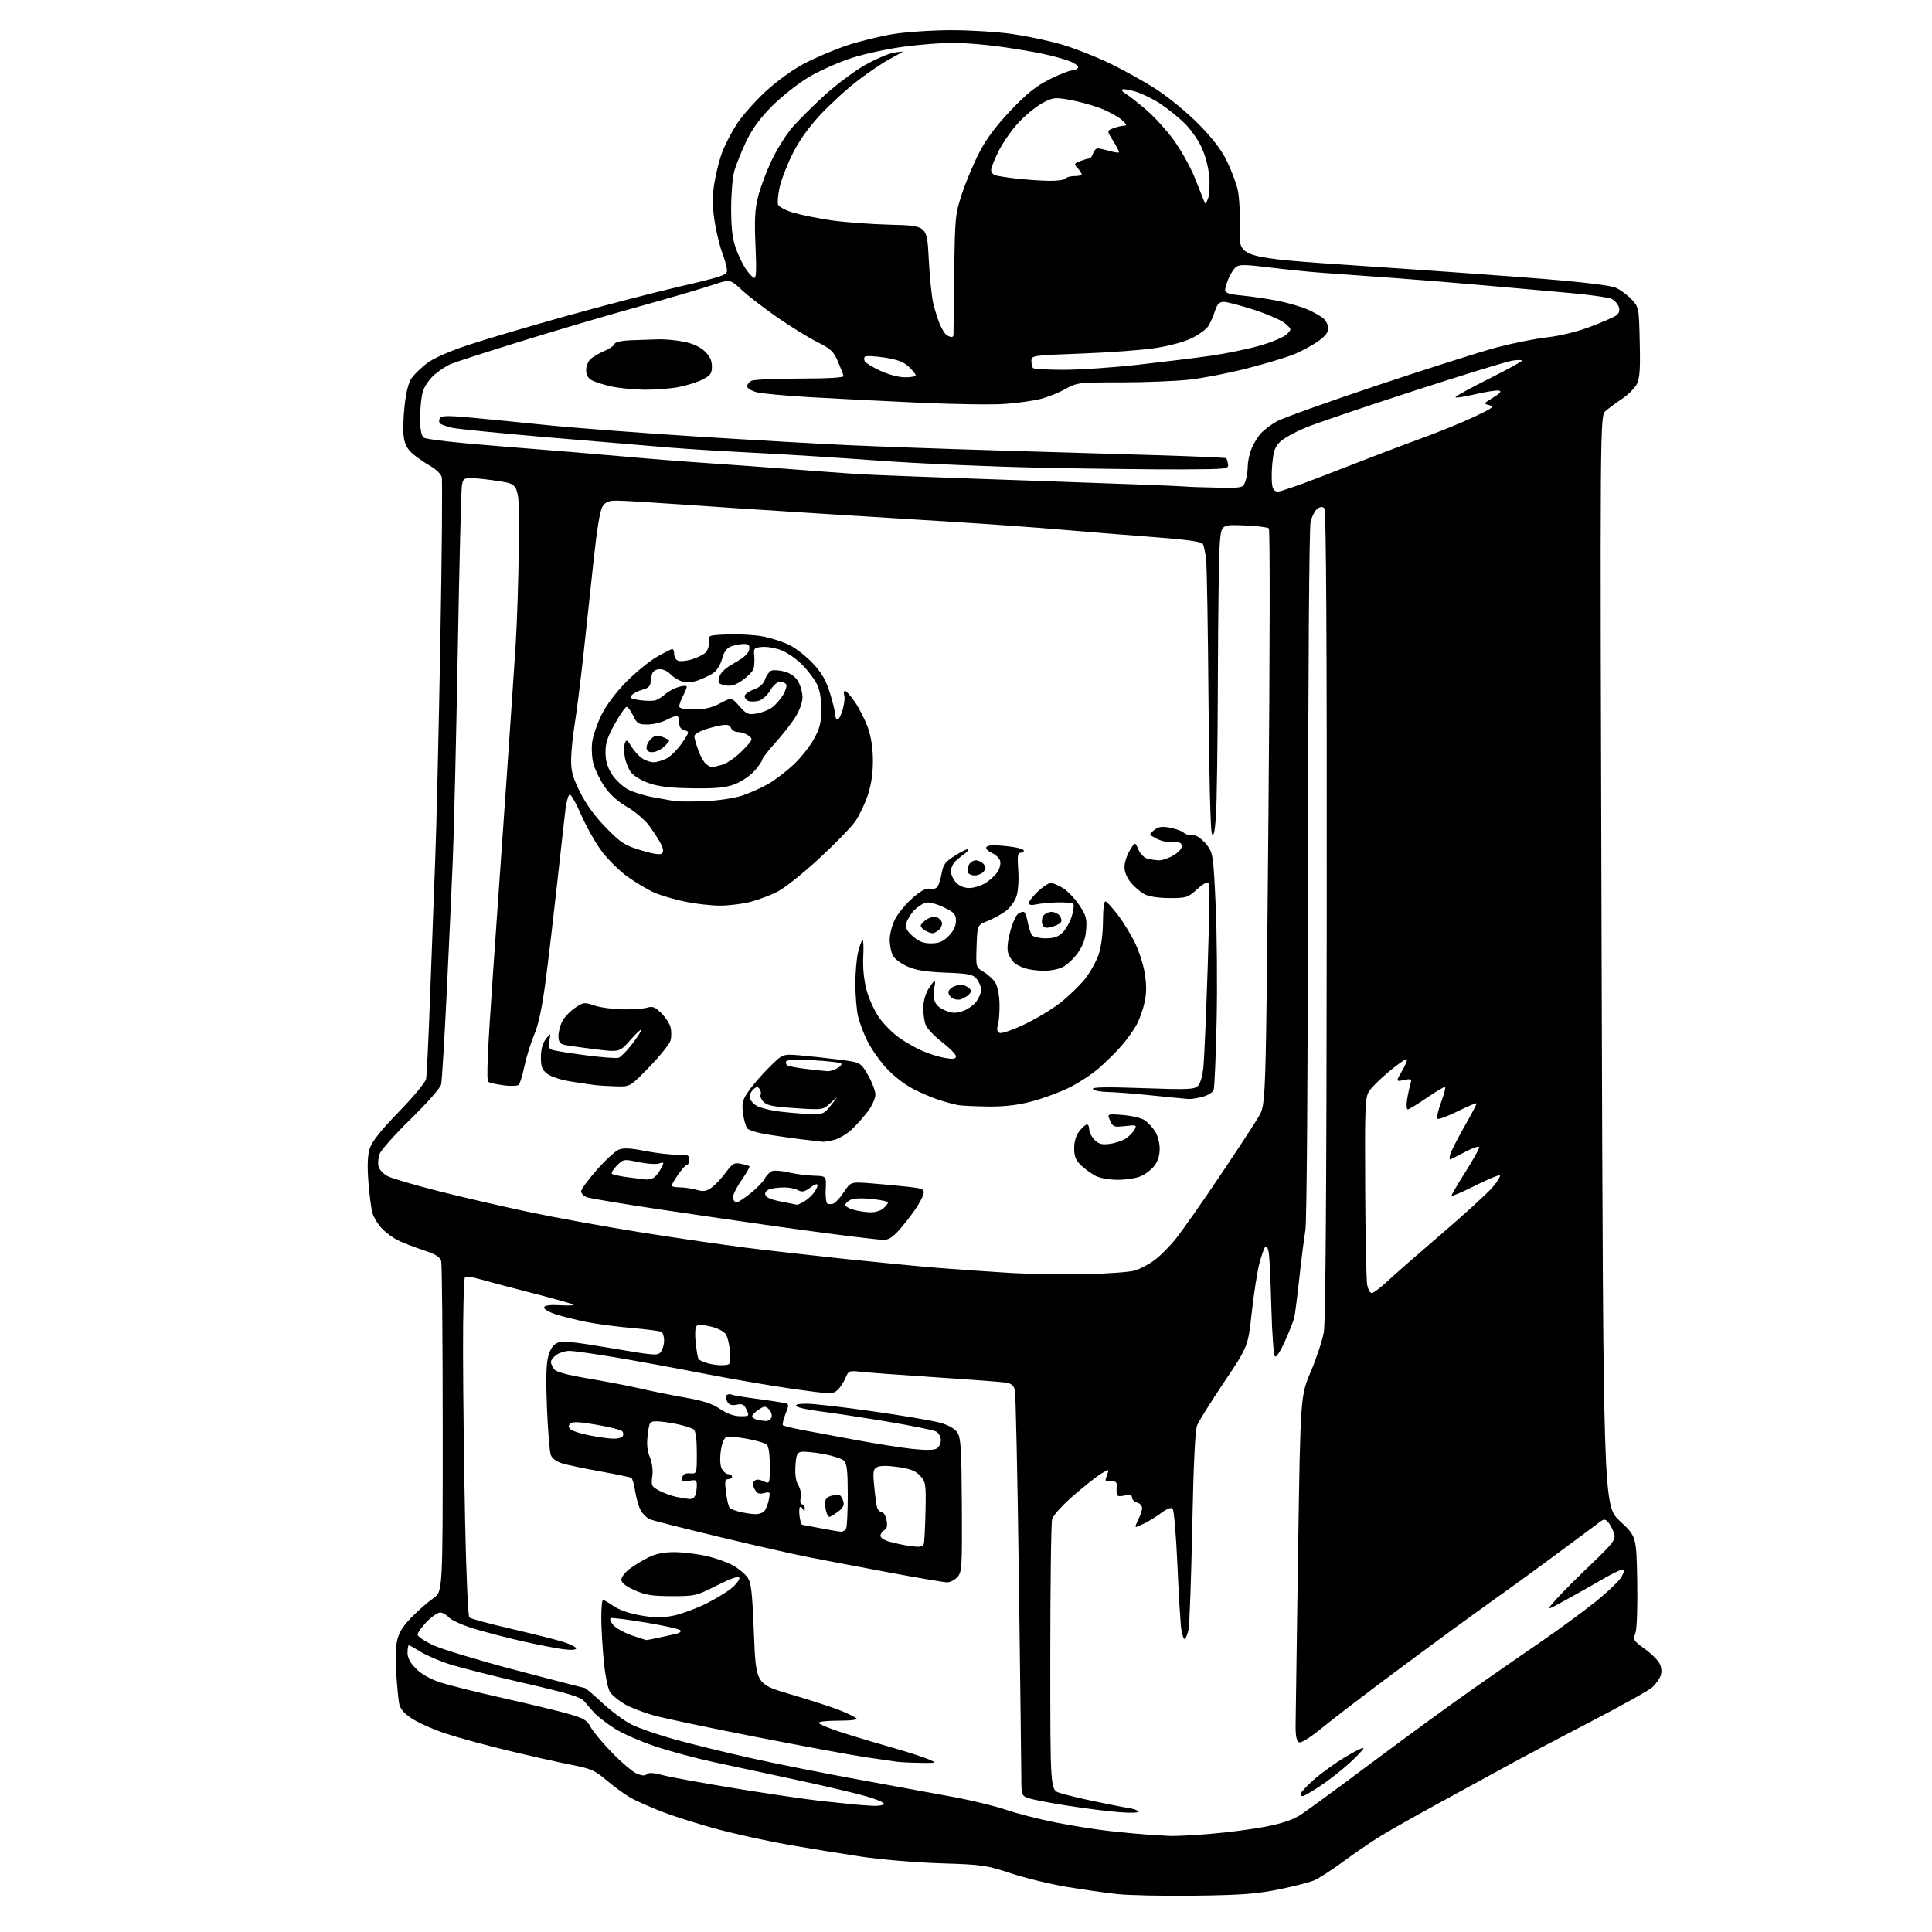 <?xml version="1.0" encoding="UTF-8" standalone="no"?>
<svg 
  version="1.1" 
  xmlns="http://www.w3.org/2000/svg" 
  xmlns:xlink="http://www.w3.org/1999/xlink" 
  xmlns:svg="http://www.w3.org/2000/svg"
  xmlns:rdf="http://www.w3.org/1999/02/22-rdf-syntax-ns#"
  xmlns:cc="http://creativecommons.org/ns#"
  xmlns:dc="http://purl.org/dc/elements/1.1/"
  viewBox="0 0 768 768"
  width="768"
  height="768"
>
<style>svg {background-color: white; }</style>"
<path stroke="none" fill="black" fill-rule="evenodd" d="M475.00,753.56C462.62,753.72 448.68,753.43 444.00,752.92C439.32,752.41 430.22,751.11 423.77,750.02C417.32,748.94 407.42,746.52 401.77,744.65C392.10,741.44 390.48,741.21 374.00,740.70C364.38,740.40 350.20,739.22 342.50,738.06C334.80,736.91 321.98,734.83 314.00,733.44C306.02,732.05 293.54,729.34 286.26,727.42C278.97,725.51 268.85,722.35 263.76,720.41C258.67,718.47 252.63,715.79 250.35,714.46C248.07,713.13 243.89,710.06 241.06,707.65C236.52,703.77 234.90,703.06 227.21,701.56C222.42,700.63 211.15,698.10 202.18,695.94C193.20,693.79 181.80,690.66 176.84,689.00C171.89,687.34 165.87,684.63 163.46,682.97C160.19,680.73 158.96,679.14 158.58,676.73C158.30,674.95 157.81,669.67 157.47,665.00C157.14,660.33 157.32,654.52 157.86,652.11C158.57,648.97 160.22,646.33 163.67,642.83C166.32,640.13 170.18,636.76 172.25,635.33C176.00,632.73 176.00,632.73 175.99,568.11C175.98,532.58 175.71,502.51 175.38,501.30C174.94,499.64 173.15,498.55 168.15,496.91C164.49,495.71 159.93,493.93 158.00,492.95C156.07,491.98 153.25,489.87 151.73,488.27C150.21,486.66 148.55,483.90 148.04,482.13C147.53,480.36 146.81,474.72 146.43,469.60C145.95,463.08 146.13,459.13 147.03,456.40C147.89,453.75 151.59,449.12 158.59,441.92C164.25,436.11 169.10,430.26 169.37,428.92C169.65,427.59 170.37,412.55 170.99,395.50C171.61,378.45 172.52,354.15 173.01,341.50C173.51,328.85 174.42,290.00 175.04,255.16C175.66,220.32 175.92,190.84 175.61,189.66C175.30,188.47 173.30,186.51 171.16,185.30C169.01,184.08 165.88,181.93 164.19,180.50C161.98,178.64 160.94,176.73 160.50,173.71C160.16,171.39 160.32,165.73 160.85,161.12C161.48,155.59 162.47,151.84 163.75,150.12C164.81,148.68 167.53,146.08 169.79,144.35C172.33,142.40 178.58,139.65 186.20,137.13C192.96,134.89 210.43,129.72 225.00,125.65C239.57,121.57 259.94,116.28 270.25,113.89C286.96,110.01 289.00,109.32 289.00,107.52C289.00,106.41 288.15,103.25 287.10,100.50C286.06,97.75 284.68,92.00 284.03,87.72C283.16,81.99 283.14,78.11 283.93,72.99C284.53,69.17 285.92,63.61 287.04,60.63C288.15,57.65 290.77,52.57 292.86,49.35C294.94,46.13 300.04,40.35 304.18,36.50C308.60,32.39 314.97,27.77 319.60,25.31C323.95,23.01 331.56,19.77 336.53,18.10C341.49,16.44 349.82,14.39 355.03,13.54C360.27,12.69 370.69,12.01 378.37,12.00C386.00,12.00 396.94,12.70 402.68,13.55C408.42,14.40 417.03,16.23 421.81,17.61C426.59,18.98 435.12,22.31 440.76,25.00C446.40,27.69 454.95,32.44 459.76,35.56C464.57,38.69 472.11,44.90 476.51,49.37C481.94,54.88 485.55,59.60 487.70,64.00C489.45,67.58 491.39,72.75 492.02,75.50C492.65,78.25 493.01,85.43 492.83,91.46C492.50,102.42 492.50,102.42 540.93,105.67C567.57,107.45 600.50,109.81 614.10,110.91C628.90,112.11 640.18,113.48 642.17,114.33C644.00,115.11 646.85,117.19 648.50,118.94C651.49,122.12 651.50,122.15 651.82,135.97C652.08,146.82 651.82,150.44 650.64,152.72C649.82,154.32 647.20,156.93 644.82,158.52C642.44,160.10 639.49,162.29 638.26,163.37C636.01,165.33 636.01,165.33 636.67,381.92C637.33,598.50 637.33,598.50 643.91,604.62C650.50,610.75 650.50,610.75 650.82,628.47C651.00,638.86 650.71,647.40 650.11,649.12C649.13,651.91 649.33,652.24 653.87,655.50C656.50,657.39 659.17,660.07 659.80,661.46C660.53,663.06 660.63,664.83 660.08,666.25C659.60,667.49 658.14,669.49 656.84,670.71C655.53,671.92 644.57,678.04 632.48,684.31C620.39,690.58 606.00,698.17 600.50,701.19C595.00,704.20 582.40,711.08 572.50,716.48C562.60,721.87 551.58,728.12 548.00,730.36C544.42,732.61 537.94,737.06 533.59,740.27C529.24,743.48 524.15,746.75 522.28,747.53C520.40,748.31 514.06,749.92 508.18,751.11C499.52,752.86 493.24,753.32 475.00,753.56zM465.10,729.82C467.09,729.92 474.29,729.55 481.10,728.99C487.92,728.44 497.80,727.15 503.06,726.14C509.65,724.86 513.99,723.39 517.06,721.39C519.50,719.80 532.33,710.40 545.57,700.50C558.81,690.60 576.36,677.79 584.57,672.04C592.78,666.29 605.35,657.57 612.50,652.66C619.65,647.76 629.48,640.54 634.35,636.62C639.22,632.71 643.85,628.27 644.63,626.75C645.76,624.57 645.78,624.00 644.76,624.00C644.05,624.00 640.51,625.73 636.90,627.84C633.28,629.95 626.76,633.64 622.41,636.03C614.50,640.37 614.50,640.37 618.43,635.94C620.58,633.50 626.85,627.21 632.34,621.97C641.00,613.70 642.24,612.11 641.71,609.97C641.37,608.61 640.42,606.60 639.60,605.50C638.51,604.03 637.73,603.77 636.67,604.50C635.88,605.05 628.77,610.32 620.87,616.21C612.96,622.11 600.65,631.07 593.50,636.14C586.35,641.21 569.92,653.22 557.00,662.83C544.08,672.44 529.98,683.20 525.69,686.73C521.09,690.52 517.28,692.94 516.44,692.61C515.40,692.21 515.01,690.33 515.02,685.78C515.04,682.33 515.48,651.46 516.00,617.18C516.95,554.87 516.95,554.87 521.06,545.24C523.32,539.94 525.65,532.89 526.24,529.56C526.95,525.47 527.33,471.41 527.40,363.30C527.47,252.26 527.18,202.78 526.45,202.05C525.71,201.31 524.87,201.37 523.64,202.27C522.68,202.98 521.48,205.34 520.97,207.53C520.43,209.83 520.01,268.52 519.95,347.50C519.89,427.14 519.47,485.78 518.92,489.00C518.40,492.02 517.32,500.57 516.51,508.00C515.70,515.42 514.79,522.55 514.48,523.83C514.17,525.11 512.52,529.29 510.81,533.12C508.95,537.27 507.33,539.73 506.79,539.19C506.29,538.69 505.66,530.01 505.39,519.89C505.12,509.78 504.66,499.98 504.38,498.12C504.08,496.15 503.49,495.11 502.97,495.63C502.48,496.12 501.40,499.21 500.56,502.51C499.73,505.80 498.38,514.52 497.57,521.87C496.11,535.25 496.11,535.25 486.61,549.41C481.38,557.21 476.57,564.91 475.90,566.54C475.08,568.54 474.45,581.63 473.93,607.00C473.52,627.62 472.85,645.97 472.46,647.77C472.06,649.57 471.40,651.25 470.98,651.51C470.57,651.77 469.94,650.07 469.60,647.74C469.25,645.41 468.55,633.87 468.04,622.11C467.53,610.34 466.68,600.28 466.14,599.74C465.51,599.11 463.99,599.65 461.83,601.27C460.00,602.64 457.06,604.49 455.30,605.38C453.54,606.27 451.84,607.00 451.52,607.00C451.21,607.00 451.64,605.67 452.47,604.05C453.31,602.43 454.00,600.36 454.00,599.46C454.00,598.55 453.10,597.58 452.00,597.29C450.90,597.00 450.00,596.11 450.00,595.30C450.00,594.20 449.27,594.00 447.00,594.50C444.54,595.04 443.98,594.83 443.88,593.33C443.82,592.32 443.84,590.94 443.93,590.25C444.01,589.56 443.51,588.95 442.79,588.88C442.08,588.82 440.94,588.84 440.26,588.92C439.33,589.04 439.27,588.43 440.00,586.49C440.99,583.89 440.99,583.89 437.90,585.70C436.19,586.69 431.24,590.59 426.89,594.36C422.40,598.25 418.66,602.35 418.24,603.86C417.83,605.31 417.50,630.12 417.50,658.99C417.50,711.49 417.50,711.49 421.25,712.72C423.31,713.39 429.61,714.92 435.25,716.10C440.89,717.29 446.97,718.48 448.76,718.74C450.55,719.00 452.26,719.62 452.56,720.10C452.87,720.60 449.71,720.73 445.30,720.40C441.01,720.09 431.88,718.95 425.00,717.89C418.12,716.83 411.04,715.48 409.25,714.90C406.00,713.84 406.00,713.84 405.98,705.67C405.96,701.18 405.52,665.45 405.00,626.27C404.48,587.10 403.77,553.92 403.42,552.55C402.96,550.70 401.97,549.93 399.65,549.58C397.92,549.32 385.48,548.38 372.00,547.50C358.52,546.62 345.21,545.64 342.42,545.33C337.49,544.78 337.30,544.86 336.08,547.81C335.38,549.48 333.95,551.64 332.90,552.59C331.07,554.24 330.21,554.22 315.40,552.14C306.84,550.94 290.75,548.18 279.66,546.01C268.57,543.84 252.69,540.93 244.36,539.53C236.04,538.14 227.93,537.00 226.34,537.00C224.75,537.00 222.44,537.70 221.22,538.56C220.00,539.41 219.00,540.68 219.00,541.37C219.00,542.05 219.56,543.36 220.25,544.26C221.11,545.39 225.44,546.57 234.00,548.01C240.88,549.16 250.10,550.94 254.50,551.96C258.90,552.99 266.90,554.60 272.28,555.54C279.49,556.80 283.18,558.00 286.28,560.11C289.03,561.97 291.80,562.97 294.23,562.98C297.88,563.00 297.93,562.94 296.78,560.41C295.81,558.28 295.11,557.93 292.82,558.39C290.74,558.80 289.78,558.46 289.02,557.03C288.34,555.76 288.33,554.91 289.00,554.50C289.55,554.16 290.35,554.10 290.78,554.36C291.21,554.63 295.37,555.34 300.03,555.95C304.69,556.56 309.69,557.30 311.15,557.59C313.79,558.11 313.79,558.11 312.24,562.07C311.39,564.24 310.93,566.26 311.22,566.55C311.51,566.84 315.06,567.71 319.12,568.48C323.18,569.25 332.80,571.04 340.50,572.47C348.20,573.89 358.09,575.45 362.47,575.94C367.41,576.49 371.13,576.47 372.22,575.88C373.20,575.36 374.00,573.84 374.00,572.50C374.00,571.13 373.16,569.62 372.08,569.04C371.03,568.48 362.14,566.68 352.33,565.05C342.52,563.42 330.70,561.62 326.05,561.04C321.41,560.47 317.16,559.56 316.60,559.00C315.93,558.33 317.28,558.00 320.67,558.00C323.45,558.00 335.36,559.37 347.12,561.05C358.88,562.72 370.86,564.76 373.74,565.57C377.14,566.53 379.55,567.92 380.59,569.50C381.95,571.58 382.22,575.98 382.35,598.36C382.49,623.04 382.38,624.91 380.60,626.89C379.55,628.05 377.72,629.00 376.53,629.00C375.34,629.00 364.72,627.19 352.93,624.99C341.14,622.78 326.77,620.05 321.00,618.91C315.23,617.78 299.36,614.17 285.75,610.90C272.13,607.63 259.89,604.53 258.54,604.02C257.20,603.50 255.44,601.82 254.64,600.28C253.85,598.74 252.87,595.34 252.48,592.72C252.09,590.11 251.40,587.75 250.95,587.47C250.50,587.19 245.03,586.05 238.81,584.93C232.59,583.82 225.77,582.39 223.65,581.77C221.23,581.05 219.49,579.79 218.95,578.38C218.48,577.14 217.80,568.79 217.43,559.81C216.96,548.48 217.11,542.19 217.93,539.21C218.72,536.29 219.89,534.55 221.55,533.80C223.48,532.92 227.88,533.35 242.73,535.88C260.36,538.89 261.55,538.97 262.74,537.35C263.43,536.40 264.00,534.38 264.00,532.87C264.00,531.36 263.52,529.82 262.94,529.46C262.36,529.11 257.07,528.40 251.19,527.90C245.31,527.41 237.12,526.32 233.00,525.48C228.88,524.65 223.34,523.26 220.70,522.39C218.00,521.50 216.07,520.30 216.30,519.65C216.56,518.90 218.76,518.62 222.60,518.85C225.84,519.04 228.25,518.95 227.95,518.64C227.65,518.33 220.23,516.23 211.45,513.98C202.68,511.73 193.31,509.24 190.63,508.46C187.95,507.68 185.36,507.28 184.88,507.58C184.39,507.87 184.03,521.48 184.07,537.81C184.10,554.14 184.47,584.27 184.89,604.77C185.30,625.28 186.06,642.45 186.57,642.95C187.08,643.44 194.47,645.46 203.00,647.43C211.53,649.40 220.86,651.74 223.75,652.64C226.64,653.54 229.00,654.72 229.00,655.27C229.00,655.88 227.01,656.00 223.75,655.57C220.86,655.20 213.55,653.76 207.50,652.39C201.45,651.01 192.85,648.77 188.39,647.42C183.93,646.07 179.47,644.07 178.48,642.98C177.50,641.89 175.91,641.00 174.96,641.00C174.01,641.00 171.60,642.67 169.61,644.72C167.63,646.77 166.00,649.04 166.00,649.77C166.00,650.51 168.81,652.41 172.25,654.01C175.69,655.61 190.52,660.08 205.20,663.96C219.89,667.83 232.16,671.00 232.48,671.00C232.79,671.00 235.92,673.67 239.43,676.93C242.94,680.20 248.13,684.05 250.96,685.48C253.80,686.92 261.60,689.62 268.31,691.48C275.01,693.34 288.60,696.67 298.50,698.88C308.40,701.10 327.75,704.95 341.50,707.44C355.25,709.94 372.35,713.08 379.50,714.42C386.65,715.76 395.88,718.03 400.00,719.45C404.12,720.88 412.90,723.13 419.50,724.44C426.10,725.75 436.00,727.32 441.50,727.92C447.00,728.52 453.75,729.15 456.50,729.33C459.25,729.50 463.12,729.72 465.10,729.82zM347.19,717.84C349.22,717.93 351.12,717.61 351.41,717.14C351.71,716.66 348.70,715.32 344.72,714.16C340.75,712.99 328.05,710.00 316.50,707.51C304.95,705.03 290.10,701.83 283.50,700.42C276.90,699.01 266.63,696.25 260.68,694.28C254.73,692.32 247.31,689.05 244.18,687.03C241.06,685.00 237.50,682.25 236.28,680.92C235.06,679.59 233.26,677.52 232.28,676.32C230.85,674.57 226.07,673.13 208.00,668.98C195.62,666.14 182.23,662.73 178.23,661.41C174.23,660.08 169.18,657.88 167.00,656.50C164.82,655.13 162.81,654.00 162.52,654.00C162.23,654.00 162.00,655.34 162.00,656.97C162.00,659.01 163.06,661.00 165.43,663.36C167.62,665.56 171.13,667.53 175.18,668.84C178.65,669.96 189.82,672.75 200.00,675.02C210.18,677.30 221.79,680.10 225.81,681.24C231.99,683.01 233.36,683.80 234.71,686.41C235.58,688.11 239.42,692.72 243.23,696.66C247.05,700.60 251.51,704.38 253.14,705.06C255.18,705.90 256.43,705.97 257.14,705.26C257.85,704.55 259.79,704.67 263.34,705.63C266.18,706.40 279.30,708.79 292.50,710.95C305.70,713.10 321.00,715.34 326.50,715.93C332.00,716.51 338.07,717.15 340.00,717.34C341.93,717.53 345.16,717.75 347.19,717.84zM517.84,714.00C517.38,714.00 517.00,713.59 517.00,713.09C517.00,712.59 519.28,710.13 522.08,707.62C524.87,705.11 530.49,701.03 534.58,698.55C538.66,696.07 542.00,694.45 542.00,694.94C542.00,695.44 539.41,698.18 536.25,701.04C533.09,703.90 527.84,707.99 524.59,710.12C521.35,712.26 518.31,714.00 517.84,714.00zM366.00,700.77C362.43,700.73 358.15,700.53 356.50,700.32C354.85,700.11 349.00,699.26 343.50,698.43C338.00,697.59 318.64,694.01 300.48,690.46C282.32,686.91 264.10,683.07 259.98,681.94C255.87,680.80 250.58,678.76 248.24,677.39C245.90,676.02 243.31,673.87 242.48,672.61C241.64,671.32 240.56,665.98 240.02,660.41C239.49,654.96 239.04,647.24 239.03,643.25C239.01,639.26 239.31,636.00 239.70,636.00C240.08,636.00 241.99,637.11 243.95,638.46C246.13,639.97 250.31,641.40 254.76,642.17C260.43,643.14 263.27,643.15 267.76,642.22C270.92,641.56 276.65,639.47 280.50,637.57C284.35,635.66 289.03,632.82 290.90,631.25C292.77,629.68 294.11,627.84 293.89,627.18C293.62,626.36 290.70,627.37 285.02,630.23C276.81,634.37 276.25,634.50 267.02,634.49C259.18,634.48 256.57,634.06 252.25,632.12C248.70,630.52 247.00,629.16 247.00,627.93C247.00,626.92 248.46,625.01 250.25,623.67C252.04,622.32 255.39,620.28 257.71,619.11C260.62,617.65 263.80,617.00 268.01,617.00C271.36,617.00 277.12,617.69 280.80,618.53C284.49,619.37 289.26,621.06 291.41,622.28C293.55,623.50 296.12,625.62 297.11,627.00C298.62,629.10 299.03,632.70 299.70,649.50C300.50,669.50 300.50,669.50 314.50,673.59C322.20,675.85 330.98,678.69 334.00,679.92C337.02,681.14 339.93,682.56 340.45,683.07C341.04,683.64 338.24,684.00 333.14,684.00C328.36,684.00 325.12,684.39 325.45,684.92C325.76,685.43 329.50,686.99 333.76,688.39C338.02,689.80 346.90,692.48 353.50,694.35C360.10,696.23 367.07,698.45 369.00,699.30C372.50,700.84 372.50,700.84 366.00,700.77zM257.00,651.94C257.27,651.95 259.52,651.51 262.00,650.97C264.48,650.43 267.58,649.74 268.89,649.44C270.29,649.12 270.92,648.52 270.39,648.00C269.90,647.52 263.74,646.16 256.71,644.99C249.67,643.82 243.44,643.02 242.87,643.21C242.26,643.41 242.61,644.53 243.68,645.86C244.70,647.12 248.01,649.00 251.02,650.04C254.03,651.08 256.73,651.94 257.00,651.94zM364.64,614.86C365.82,614.94 366.98,614.44 367.22,613.75C367.45,613.06 367.76,607.28 367.90,600.89C368.14,589.97 368.01,589.13 365.83,586.70C364.04,584.71 362.00,583.90 357.00,583.17C352.87,582.57 349.84,582.57 348.68,583.19C347.09,584.03 346.94,584.99 347.51,590.82C347.87,594.50 348.38,598.29 348.65,599.25C348.92,600.21 349.72,601.00 350.44,601.00C351.16,601.00 352.04,602.44 352.39,604.20C352.85,606.52 352.61,607.64 351.52,608.25C350.68,608.72 350.00,609.73 350.00,610.51C350.00,611.30 351.65,612.35 353.75,612.89C355.81,613.43 358.62,614.06 360.00,614.30C361.38,614.53 363.46,614.79 364.64,614.86zM334.14,608.86C335.05,608.94 336.06,608.29 336.39,607.42C336.73,606.55 337.00,600.51 337.00,593.99C337.00,584.88 336.66,581.80 335.52,580.67C334.71,579.85 330.99,578.64 327.26,577.98C323.52,577.31 319.57,576.93 318.48,577.14C316.85,577.45 316.45,578.46 316.19,582.85C316.00,586.29 316.40,588.97 317.34,590.40C318.16,591.65 318.57,593.80 318.28,595.31C317.97,596.93 318.21,598.00 318.88,598.00C319.50,598.00 319.96,598.79 319.92,599.75C319.87,600.80 319.64,601.00 319.34,600.25C319.06,599.56 318.51,599.00 318.12,599.00C317.72,599.00 317.59,600.58 317.81,602.50C318.03,604.42 318.51,606.05 318.86,606.11C319.21,606.17 322.43,606.78 326.00,607.46C329.57,608.15 333.24,608.78 334.14,608.86zM329.70,603.00C329.43,603.00 328.94,602.29 328.61,601.42C328.27,600.55 328.00,598.80 328.00,597.53C328.00,595.89 328.74,595.03 330.55,594.58C331.95,594.23 333.47,594.17 333.93,594.45C334.38,594.74 335.00,595.88 335.29,596.98C335.66,598.41 334.99,599.58 333.00,601.00C331.46,602.10 329.97,603.00 329.70,603.00zM300.13,601.90C301.57,601.95 303.26,601.39 303.87,600.65C304.49,599.91 305.28,597.87 305.63,596.10C306.24,593.06 306.14,592.93 303.72,593.53C301.73,594.03 300.91,593.69 299.99,591.98C299.16,590.43 299.13,589.47 299.88,588.72C300.63,587.97 301.68,587.99 303.47,588.81C306.00,589.96 306.00,589.96 306.00,582.60C306.00,577.87 305.55,574.87 304.73,574.19C304.03,573.61 300.48,572.59 296.84,571.92C293.21,571.25 289.55,570.96 288.72,571.28C287.80,571.63 286.94,573.81 286.52,576.84C286.10,579.92 286.26,582.62 286.95,583.91C287.57,585.06 288.73,586.00 289.54,586.00C290.34,586.00 291.00,586.45 291.00,587.00C291.00,587.55 290.31,588.00 289.47,588.00C288.20,588.00 288.05,588.91 288.59,593.25C288.95,596.14 289.60,598.89 290.03,599.36C290.46,599.83 292.32,600.57 294.16,601.00C296.00,601.44 298.68,601.84 300.13,601.90zM274.14,595.89C275.05,595.95 276.06,595.29 276.39,594.42C276.73,593.55 277.00,591.76 277.00,590.44C277.00,588.30 276.68,588.11 273.90,588.67C271.23,589.20 270.85,589.03 271.19,587.40C271.47,586.03 272.34,585.55 274.29,585.69C277.00,585.88 277.00,585.88 277.00,577.56C277.00,572.11 276.57,568.90 275.75,568.24C275.06,567.69 272.12,566.73 269.20,566.12C266.29,565.50 262.61,565.00 261.02,565.00C258.30,565.00 258.11,565.28 257.48,570.31C257.01,574.07 257.26,576.68 258.32,579.23C259.25,581.45 259.62,584.38 259.30,586.83C258.79,590.57 258.98,590.94 262.13,592.59C263.98,593.56 267.07,594.68 269.00,595.06C270.93,595.45 273.24,595.82 274.14,595.89zM243.69,571.90C245.45,571.96 247.18,571.51 247.55,570.91C247.92,570.31 247.80,569.40 247.28,568.88C246.76,568.36 242.17,567.23 237.08,566.35C230.28,565.19 227.53,565.07 226.71,565.89C225.90,566.70 225.91,567.31 226.76,568.16C227.40,568.80 230.76,569.89 234.21,570.57C237.67,571.25 241.94,571.85 243.69,571.90zM304.28,564.88C305.26,564.95 306.34,564.29 306.67,563.42C307.00,562.55 306.56,561.14 305.70,560.27C304.26,558.83 303.89,558.84 301.56,560.37C300.15,561.29 299.00,562.45 299.00,562.95C299.00,563.45 299.79,564.06 300.75,564.31C301.71,564.56 303.30,564.82 304.28,564.88zM287.50,542.68C290.45,542.50 290.50,542.42 290.19,537.50C290.01,534.75 289.27,531.57 288.54,530.44C287.74,529.21 285.27,527.94 282.36,527.28C278.72,526.44 277.32,526.46 276.72,527.33C276.29,527.97 276.22,530.98 276.57,534.00C276.92,537.02 277.40,539.83 277.65,540.23C277.90,540.64 279.54,541.40 281.30,541.92C283.06,542.44 285.85,542.78 287.50,542.68zM545.30,514.00C545.96,514.00 548.75,511.90 551.50,509.33C554.25,506.76 563.94,498.28 573.04,490.48C582.14,482.68 591.28,474.33 593.34,471.92C595.40,469.50 596.66,467.39 596.13,467.21C595.61,467.04 591.09,468.95 586.09,471.46C581.09,473.97 577.00,475.70 577.00,475.31C577.00,474.91 579.48,470.69 582.50,465.91C585.52,461.14 588.00,456.73 588.00,456.10C588.00,455.46 585.72,456.17 582.75,457.73C579.86,459.25 577.12,460.66 576.65,460.86C576.17,461.07 576.10,460.17 576.48,458.87C576.87,457.57 579.39,452.62 582.09,447.87C584.79,443.13 587.00,438.97 587.00,438.63C587.00,438.29 583.64,439.68 579.54,441.71C575.43,443.74 571.76,445.10 571.39,444.72C571.01,444.34 571.65,441.46 572.81,438.31C573.97,435.16 574.71,432.38 574.46,432.13C574.21,431.88 570.96,433.77 567.24,436.34C563.52,438.90 560.08,441.00 559.61,441.00C559.13,441.00 559.00,439.31 559.32,437.25C559.63,435.19 560.22,432.42 560.61,431.09C561.28,428.82 561.13,428.72 558.07,429.34C554.82,429.99 554.82,429.99 557.45,425.49C558.90,423.02 559.64,421.00 559.09,421.00C558.55,421.00 555.38,423.27 552.05,426.04C548.72,428.81 545.21,432.28 544.25,433.76C542.66,436.20 542.52,439.65 542.68,471.91C542.77,491.43 543.13,508.88 543.47,510.70C543.81,512.51 544.63,514.00 545.30,514.00zM431.50,506.49C440.30,506.30 449.13,505.66 451.11,505.06C453.10,504.47 456.58,502.64 458.84,501.00C461.10,499.36 465.02,495.43 467.53,492.26C470.05,489.09 477.87,477.95 484.89,467.50C491.92,457.05 498.92,446.36 500.43,443.75C503.19,438.99 503.19,438.99 504.22,324.92C504.81,259.59 504.88,210.50 504.38,210.03C503.89,209.57 499.45,209.04 494.50,208.85C485.50,208.50 485.50,208.50 484.88,216.00C484.54,220.12 484.20,244.43 484.12,270.00C484.05,295.57 483.70,320.26 483.34,324.85C482.87,330.88 482.43,332.73 481.74,331.50C481.19,330.52 480.63,308.21 480.40,278.65C480.19,250.52 479.76,225.25 479.46,222.49C479.16,219.74 478.56,216.90 478.12,216.19C477.57,215.30 471.41,214.46 458.16,213.46C447.62,212.67 431.24,211.35 421.75,210.53C412.26,209.71 393.48,208.35 380.00,207.52C366.52,206.68 341.10,205.10 323.50,204.00C305.90,202.90 282.05,201.33 270.50,200.51C258.95,199.69 247.60,199.01 245.27,199.01C241.95,199.00 240.72,199.50 239.52,201.33C238.53,202.84 237.29,210.28 235.99,222.58C234.88,232.98 233.04,250.05 231.90,260.50C230.75,270.95 229.19,283.32 228.43,288.00C227.66,292.68 227.03,299.03 227.02,302.12C227.00,306.60 227.74,309.20 230.65,315.02C233.02,319.76 236.62,324.68 240.92,329.06C246.83,335.08 248.34,336.05 254.85,338.02C259.75,339.51 262.49,339.91 263.16,339.24C263.84,338.56 263.68,337.29 262.67,335.36C261.85,333.79 259.81,330.62 258.13,328.32C256.46,326.02 252.49,322.63 249.30,320.78C245.50,318.57 242.38,315.76 240.26,312.61C238.48,309.97 236.52,305.95 235.91,303.67C235.30,301.39 235.07,297.49 235.40,295.01C235.73,292.53 237.39,287.67 239.08,284.22C240.98,280.35 244.75,275.31 248.92,271.08C252.64,267.31 258.12,262.82 261.09,261.12C264.07,259.41 266.84,258.01 267.25,258.01C267.66,258.00 268.00,258.91 268.00,260.03C268.00,261.15 268.71,262.33 269.58,262.67C270.44,263.00 272.90,262.75 275.03,262.11C277.16,261.47 279.63,260.23 280.51,259.35C281.39,258.47 281.97,256.57 281.80,255.12C281.50,252.51 281.52,252.50 289.50,252.19C293.90,252.01 300.19,252.39 303.47,253.03C306.75,253.67 311.48,255.22 313.99,256.49C316.49,257.76 320.63,261.04 323.19,263.77C326.67,267.49 328.37,270.45 329.92,275.48C331.06,279.18 332.00,283.06 332.00,284.11C332.00,285.15 332.43,286.00 332.96,286.00C333.49,286.00 334.42,284.15 335.03,281.90C335.64,279.64 335.90,277.18 335.61,276.43C335.32,275.68 335.41,274.87 335.79,274.63C336.18,274.39 337.97,276.34 339.78,278.96C341.58,281.57 343.94,286.24 345.03,289.33C346.32,293.02 347.00,297.55 347.00,302.51C347.00,307.50 346.30,312.15 344.93,316.20C343.80,319.57 341.58,324.20 340.01,326.48C338.44,328.76 331.97,335.42 325.63,341.27C319.30,347.12 311.84,353.06 309.07,354.46C306.30,355.87 301.46,357.69 298.31,358.51C295.16,359.33 289.73,360.00 286.25,360.00C282.77,360.00 276.55,359.30 272.44,358.45C268.32,357.61 262.86,356.01 260.29,354.91C257.73,353.81 252.89,350.96 249.54,348.56C246.18,346.17 241.43,341.46 238.97,338.08C236.51,334.71 232.93,328.31 231.00,323.86C229.07,319.42 227.05,315.81 226.50,315.85C225.95,315.89 225.18,318.53 224.79,321.71C224.40,324.90 222.92,338.07 221.50,351.00C220.08,363.93 218.01,381.45 216.89,389.94C215.50,400.55 214.08,407.25 212.34,411.38C210.95,414.67 209.21,420.28 208.47,423.83C207.72,427.38 206.71,430.69 206.20,431.20C205.70,431.70 203.03,431.81 200.27,431.44C197.51,431.08 194.75,430.46 194.13,430.08C193.30,429.57 193.81,417.76 196.04,385.94C197.72,362.05 200.20,326.52 201.55,307.00C202.90,287.48 204.46,264.52 205.00,256.00C205.55,247.47 206.11,229.72 206.25,216.54C206.50,192.58 206.50,192.58 199.00,191.37C194.88,190.70 189.83,190.12 187.80,190.08C184.36,190.01 184.05,190.24 183.59,193.25C183.32,195.04 182.59,224.40 181.98,258.50C181.37,292.60 180.47,330.18 179.99,342.00C179.50,353.82 178.38,378.12 177.51,396.00C176.63,413.88 175.67,429.62 175.38,431.00C175.07,432.45 170.03,438.21 163.43,444.66C157.15,450.80 151.54,457.08 150.95,458.62C150.37,460.16 150.15,462.44 150.46,463.69C150.77,464.94 152.41,466.68 154.09,467.55C155.78,468.42 164.88,471.09 174.33,473.49C183.77,475.89 200.05,479.65 210.50,481.85C220.95,484.06 240.97,487.69 255.00,489.92C269.02,492.14 287.70,494.87 296.50,495.97C305.30,497.08 323.07,499.09 336.00,500.46C348.93,501.82 365.57,503.42 373.00,504.02C380.43,504.61 393.02,505.49 401.00,505.97C408.98,506.45 422.70,506.68 431.50,506.49zM351.13,492.87C349.69,492.80 343.55,492.13 337.50,491.38C331.45,490.63 318.40,488.88 308.50,487.49C298.60,486.10 278.14,483.12 263.03,480.87C247.92,478.62 234.53,476.39 233.28,475.92C232.03,475.44 231.00,474.39 231.00,473.59C231.00,472.79 233.78,468.98 237.18,465.12C240.57,461.25 244.51,457.62 245.93,457.03C247.84,456.24 250.55,456.37 256.50,457.54C260.90,458.40 266.64,459.06 269.25,459.00C273.41,458.91 274.00,459.16 274.00,460.95C274.00,462.08 273.61,463.00 273.14,463.00C272.66,463.00 271.09,464.71 269.64,466.80C268.19,468.90 267.00,470.92 267.00,471.30C267.00,471.69 268.47,472.00 270.26,472.00C272.05,472.00 275.03,472.44 276.89,472.97C279.65,473.76 280.76,473.59 282.89,472.07C284.32,471.04 286.85,468.36 288.50,466.11C291.16,462.48 291.84,462.08 294.50,462.62C296.15,462.96 297.69,463.41 297.92,463.62C298.15,463.83 296.63,466.47 294.55,469.49C292.40,472.61 291.03,475.62 291.36,476.49C291.68,477.32 292.33,478.00 292.80,478.00C293.28,478.00 295.70,476.42 298.17,474.50C300.64,472.57 303.26,469.88 303.99,468.51C304.72,467.15 306.10,465.79 307.04,465.49C307.99,465.19 310.96,465.45 313.63,466.08C316.31,466.71 320.75,467.29 323.50,467.36C328.50,467.50 328.50,467.50 328.23,472.68C328.08,475.52 328.37,478.11 328.89,478.43C329.40,478.75 330.50,478.75 331.33,478.43C332.16,478.11 334.04,476.03 335.51,473.80C338.19,469.76 338.19,469.76 346.34,470.40C350.83,470.75 357.43,471.37 361.00,471.77C366.70,472.41 367.46,472.74 367.16,474.45C366.97,475.52 365.42,478.43 363.72,480.91C362.01,483.39 359.07,487.13 357.19,489.21C354.75,491.91 353.01,492.96 351.13,492.87zM345.92,481.91C347.82,481.96 350.16,481.26 351.17,480.35C352.18,479.43 353.00,478.37 353.00,477.98C353.00,477.59 350.07,476.98 346.49,476.61C342.48,476.20 339.21,476.35 337.99,477.01C336.89,477.59 336.00,478.49 336.00,479.01C336.00,479.52 337.46,480.37 339.25,480.88C341.04,481.40 344.04,481.86 345.92,481.91zM316.82,478.89C316.99,478.95 318.10,478.48 319.27,477.85C320.45,477.22 322.21,475.76 323.18,474.60C324.14,473.45 324.95,471.92 324.97,471.22C324.99,470.39 324.00,470.68 322.12,472.07C319.80,473.79 318.84,473.99 317.19,473.10C316.06,472.49 313.64,472.01 311.82,472.01C309.99,472.02 307.47,472.30 306.20,472.64C304.79,473.02 304.02,473.88 304.21,474.88C304.43,475.99 306.39,476.86 310.51,477.64C313.81,478.27 316.64,478.83 316.82,478.89zM256.67,468.87C257.31,468.94 258.56,468.72 259.46,468.38C260.35,468.04 261.76,466.42 262.61,464.79C264.11,461.89 264.09,461.84 261.94,462.52C260.73,462.90 257.06,462.65 253.79,461.96C247.95,460.72 247.81,460.74 245.23,463.32C243.79,464.76 242.90,466.24 243.26,466.60C243.63,466.96 246.53,467.59 249.71,468.00C252.90,468.40 256.03,468.80 256.67,468.87zM444.28,468.99C441.01,468.99 437.20,468.31 435.50,467.43C433.85,466.57 431.26,464.69 429.75,463.25C427.61,461.21 427.00,459.70 427.00,456.45C427.00,453.74 427.73,451.35 429.07,449.63C430.21,448.19 431.56,447.00 432.07,447.00C432.58,447.00 433.00,447.90 433.00,449.00C433.00,450.10 433.95,451.95 435.12,453.12C436.79,454.79 438.04,455.12 441.15,454.71C443.31,454.42 446.17,453.46 447.50,452.59C448.84,451.72 450.40,450.12 450.98,449.05C451.96,447.21 451.75,447.12 447.26,447.63C442.82,448.13 442.42,447.99 441.28,445.45C440.06,442.73 440.06,442.73 446.44,443.24C449.94,443.52 453.82,444.46 455.05,445.32C456.28,446.18 458.12,448.15 459.14,449.69C460.18,451.27 460.99,454.30 460.99,456.62C461.00,459.33 460.26,461.67 458.83,463.49C457.64,465.00 455.18,466.86 453.36,467.62C451.55,468.38 447.46,469.00 444.28,468.99zM327.01,453.87C326.18,453.80 322.35,453.36 318.50,452.89C314.65,452.41 308.49,451.53 304.81,450.93C301.12,450.33 297.64,449.27 297.06,448.57C296.48,447.87 295.72,445.21 295.37,442.65C294.82,438.69 295.11,437.43 297.36,434.03C298.81,431.84 302.49,427.55 305.54,424.50C311.09,418.95 311.09,418.95 317.79,419.50C321.48,419.81 328.47,420.56 333.32,421.18C342.14,422.31 342.14,422.31 345.06,427.40C346.67,430.21 347.99,433.67 347.99,435.10C348.00,436.53 346.71,439.45 345.12,441.60C343.54,443.74 340.70,446.97 338.81,448.77C336.92,450.56 333.83,452.48 331.94,453.02C330.06,453.56 327.84,453.94 327.01,453.87zM322.50,442.87C327.16,442.99 327.70,442.74 330.41,439.25C333.33,435.50 333.33,435.50 330.24,438.36C327.15,441.23 327.15,441.23 316.14,440.51C307.34,439.93 304.79,439.42 303.46,437.96C302.55,436.95 302.04,435.74 302.34,435.27C302.63,434.79 302.48,433.78 302.01,433.02C301.30,431.87 300.88,431.85 299.58,432.94C298.71,433.66 298.00,435.04 298.00,436.01C298.00,436.98 299.13,438.51 300.51,439.41C301.89,440.32 306.27,441.43 310.26,441.90C314.24,442.36 319.75,442.80 322.50,442.87zM392.59,439.86C387.59,439.79 382.38,439.54 381.00,439.31C379.62,439.08 376.25,438.19 373.50,437.32C370.75,436.46 365.87,434.38 362.67,432.69C359.34,430.95 354.78,427.33 352.06,424.28C349.43,421.33 346.11,416.53 344.68,413.60C343.24,410.67 341.62,406.30 341.06,403.89C340.50,401.47 340.04,395.76 340.02,391.19C340.01,386.62 340.51,380.88 341.12,378.43C341.74,375.97 342.53,373.79 342.87,373.58C343.22,373.36 343.35,376.39 343.16,380.31C342.94,384.87 343.43,389.67 344.51,393.68C345.44,397.12 347.69,402.02 349.50,404.57C351.31,407.12 354.87,410.68 357.40,412.48C359.94,414.29 364.20,416.70 366.86,417.84C369.53,418.99 373.57,420.23 375.85,420.59C379.03,421.10 380.00,420.93 380.00,419.88C379.99,419.12 377.50,416.58 374.46,414.23C371.42,411.88 368.50,408.82 367.97,407.42C367.44,406.02 367.00,402.99 367.00,400.68C367.01,398.28 367.85,395.12 368.99,393.25C370.08,391.46 371.21,390.00 371.50,390.00C371.80,390.00 371.76,391.12 371.41,392.50C371.07,393.88 371.07,396.15 371.43,397.57C371.85,399.26 373.28,400.64 375.62,401.62C378.44,402.79 379.87,402.87 382.57,401.98C384.44,401.36 386.88,399.70 387.98,398.29C389.09,396.88 390.00,394.72 390.00,393.48C390.00,392.24 389.21,390.28 388.25,389.14C386.73,387.33 385.12,387.00 375.90,386.64C368.14,386.34 364.08,385.69 360.74,384.21C358.23,383.10 355.61,381.14 354.92,379.85C354.23,378.56 353.67,375.71 353.67,373.50C353.68,371.30 354.64,367.64 355.80,365.37C356.96,363.10 360.06,359.36 362.68,357.05C366.12,354.02 368.09,352.98 369.76,353.29C371.22,353.57 372.38,353.14 372.90,352.12C373.36,351.23 374.04,348.80 374.42,346.72C374.98,343.62 375.94,342.42 379.78,340.03C382.35,338.43 384.66,337.33 384.92,337.58C385.17,337.84 384.42,338.72 383.24,339.55C382.06,340.37 380.40,341.74 379.55,342.59C378.70,343.45 378.00,345.15 378.00,346.38C378.00,347.61 378.92,349.61 380.04,350.81C381.32,352.19 383.27,353.00 385.29,353.00C387.06,352.99 389.94,352.12 391.70,351.04C393.45,349.97 395.63,347.97 396.53,346.60C397.43,345.22 397.89,343.24 397.56,342.20C397.23,341.16 395.85,339.79 394.48,339.17C393.12,338.55 392.00,337.58 392.00,337.02C392.00,336.46 393.29,336.00 394.86,336.00C396.43,336.00 399.81,336.29 402.36,336.64C404.91,336.99 407.00,337.66 407.00,338.14C407.00,338.61 406.39,339.00 405.63,339.00C404.56,339.00 404.37,340.49 404.76,345.86C405.05,349.88 404.75,354.22 404.05,356.34C403.39,358.34 401.45,360.99 399.72,362.23C398.00,363.48 394.77,365.23 392.54,366.13C388.50,367.75 388.50,367.75 388.21,376.14C387.93,384.53 387.93,384.53 390.99,386.33C392.67,387.33 394.74,389.21 395.60,390.51C396.48,391.85 397.22,395.39 397.31,398.69C397.41,401.88 397.14,405.75 396.72,407.27C396.16,409.30 396.34,410.19 397.41,410.60C398.21,410.91 402.61,409.39 407.18,407.23C411.76,405.06 418.20,401.18 421.50,398.60C424.80,396.02 429.18,391.79 431.24,389.20C433.30,386.62 435.75,382.25 436.69,379.50C437.74,376.44 438.42,371.31 438.45,366.25C438.48,361.22 438.89,358.13 439.50,358.33C440.05,358.50 442.20,360.87 444.28,363.58C446.36,366.28 449.40,371.20 451.04,374.50C452.69,377.81 454.50,383.39 455.06,386.92C455.78,391.35 455.77,394.83 455.05,398.20C454.48,400.87 453.12,404.81 452.03,406.94C450.94,409.07 448.23,412.93 446.00,415.50C443.77,418.08 439.59,422.23 436.72,424.71C433.85,427.20 428.35,430.75 424.50,432.60C420.65,434.45 413.94,436.88 409.59,437.98C404.17,439.36 398.81,439.96 392.59,439.86zM472.50,436.87C471.40,436.81 464.88,436.17 458.00,435.46C451.12,434.75 443.16,434.13 440.31,434.08C437.45,434.04 434.82,433.51 434.45,432.92C433.97,432.14 439.60,432.04 454.18,432.55C472.30,433.19 474.77,433.09 476.21,431.64C477.20,430.66 478.07,427.55 478.41,423.76C478.73,420.32 479.47,402.78 480.07,384.78C480.67,366.78 480.86,351.58 480.49,350.99C480.09,350.33 478.32,351.29 475.91,353.46C472.21,356.81 471.61,357.00 464.95,357.00C460.72,357.00 456.77,356.41 455.07,355.54C453.51,354.73 451.06,352.67 449.62,350.96C447.99,349.03 447.00,346.64 447.00,344.67C447.01,342.93 447.95,339.95 449.11,338.05C451.21,334.60 451.21,334.60 452.50,337.66C453.23,339.39 454.80,340.98 456.14,341.34C457.44,341.69 459.57,341.98 460.88,341.99C462.19,341.99 464.80,341.05 466.68,339.89C468.75,338.61 469.98,337.13 469.79,336.14C469.56,334.95 468.61,334.59 466.31,334.82C464.58,334.99 461.68,334.37 459.88,333.44C456.60,331.74 456.60,331.74 458.76,330.00C460.43,328.64 461.81,328.42 464.94,328.99C467.15,329.39 469.60,330.25 470.38,330.90C471.15,331.54 472.17,331.97 472.64,331.84C473.12,331.71 474.43,331.92 475.57,332.31C476.71,332.70 478.69,334.45 479.98,336.19C482.17,339.15 482.38,340.69 483.25,359.93C483.76,371.24 483.93,392.01 483.62,406.08C483.32,420.15 482.78,432.40 482.43,433.31C482.09,434.22 480.16,435.42 478.15,435.97C476.14,436.53 473.60,436.94 472.50,436.87zM245.00,431.85C241.97,431.77 238.15,431.53 236.50,431.33C234.85,431.12 230.47,430.48 226.78,429.89C222.98,429.29 218.95,427.96 217.53,426.84C215.46,425.22 215.00,424.00 215.02,420.18C215.04,417.06 215.70,414.66 217.01,413.00C218.98,410.50 218.98,410.50 218.39,413.65C217.91,416.16 218.17,416.92 219.66,417.39C220.70,417.72 226.68,418.67 232.97,419.50C239.26,420.33 245.10,420.76 245.95,420.47C246.80,420.17 249.19,417.73 251.25,415.06C253.31,412.38 254.98,409.81 254.96,409.34C254.94,408.88 252.98,410.70 250.61,413.39C246.30,418.28 246.30,418.28 236.40,417.07C230.95,416.40 225.49,415.61 224.25,415.32C222.55,414.91 222.00,414.07 222.00,411.84C222.00,410.22 222.68,407.59 223.51,405.98C224.34,404.37 226.61,401.98 228.55,400.66C231.90,398.39 232.30,398.34 236.21,399.68C238.48,400.47 243.53,401.16 247.42,401.23C251.31,401.29 255.72,400.99 257.22,400.56C259.47,399.91 260.44,400.29 262.92,402.76C264.56,404.40 266.19,406.93 266.56,408.37C266.92,409.82 266.93,412.13 266.59,413.52C266.24,414.90 262.48,419.62 258.22,424.02C250.49,432.00 250.49,432.00 245.00,431.85zM329.00,425.83C329.82,425.89 331.57,425.33 332.89,424.61C334.20,423.88 334.82,423.01 334.26,422.66C333.71,422.32 328.74,421.78 323.23,421.45C316.99,421.09 312.97,421.24 312.58,421.86C312.24,422.41 312.45,423.16 313.03,423.52C313.61,423.88 317.11,424.53 320.80,424.96C324.48,425.39 328.18,425.78 329.00,425.83zM381.94,397.24C381.08,397.54 379.62,397.37 378.69,396.85C377.76,396.33 377.00,395.24 377.00,394.43C377.00,393.61 378.15,392.51 379.57,391.98C381.27,391.33 382.78,391.35 384.07,392.04C385.13,392.60 386.00,393.45 386.00,393.91C386.00,394.38 385.44,395.19 384.75,395.72C384.06,396.25 382.80,396.94 381.94,397.24zM414.85,385.91C412.46,385.87 409.23,385.45 407.69,384.98C406.14,384.52 404.18,383.56 403.33,382.86C402.48,382.16 401.38,380.49 400.87,379.16C400.24,377.51 400.44,374.79 401.50,370.62C402.36,367.25 403.78,363.95 404.67,363.28C405.57,362.61 406.66,362.29 407.11,362.57C407.56,362.84 408.22,364.74 408.59,366.79C408.96,368.83 409.71,371.06 410.25,371.75C410.80,372.44 413.24,373.00 415.67,373.00C418.99,373.00 420.68,372.41 422.47,370.62C423.78,369.31 425.40,366.39 426.08,364.12C426.76,361.85 427.01,359.67 426.62,359.29C426.24,358.90 423.46,358.65 420.45,358.72C417.44,358.79 413.63,359.14 411.99,359.50C409.95,359.95 409.00,359.77 409.00,358.95C409.00,358.28 410.61,356.22 412.57,354.37C414.54,352.52 416.84,351.00 417.70,351.00C418.56,351.00 420.75,351.92 422.56,353.04C424.38,354.16 427.28,357.20 429.01,359.79C431.74,363.87 432.11,365.18 431.76,369.59C431.48,373.16 430.49,375.91 428.43,378.82C426.82,381.09 424.08,383.64 422.35,384.48C420.62,385.32 417.24,385.96 414.85,385.91zM370.09,375.00C373.25,375.00 374.81,374.35 377.08,372.08C379.03,370.12 380.00,368.14 380.00,366.09C380.00,363.43 379.38,362.73 375.25,360.72C372.64,359.44 369.52,358.56 368.33,358.76C367.13,358.96 364.99,360.29 363.56,361.72C362.13,363.14 360.68,365.44 360.33,366.83C359.83,368.82 360.35,369.92 362.86,372.17C365.24,374.29 367.05,375.00 370.09,375.00zM370.68,370.97C370.03,370.95 368.71,370.48 367.75,369.92C366.79,369.36 366.00,368.48 366.00,367.97C366.00,367.46 367.06,366.35 368.36,365.50C369.66,364.65 371.42,364.22 372.28,364.55C373.14,364.88 374.09,365.78 374.38,366.55C374.67,367.31 374.23,368.63 373.39,369.47C372.55,370.31 371.33,370.99 370.68,370.97zM417.76,368.54C415.67,369.05 414.86,368.80 414.35,367.47C413.98,366.51 414.14,365.00 414.70,364.11C415.26,363.23 416.74,362.50 418.00,362.50C419.26,362.50 420.77,363.28 421.37,364.22C422.08,365.34 422.11,366.28 421.48,366.90C420.94,367.43 419.27,368.16 417.76,368.54zM387.46,348.00C386.20,348.00 384.96,347.44 384.72,346.75C384.47,346.06 384.68,344.71 385.17,343.75C385.67,342.79 386.90,342.00 387.91,342.00C388.93,342.00 390.32,342.68 391.00,343.50C391.99,344.70 391.99,345.30 391.00,346.50C390.32,347.32 388.72,348.00 387.46,348.00zM280.00,318.48C285.58,318.25 291.81,317.32 295.10,316.23C298.17,315.21 302.90,313.08 305.60,311.50C308.29,309.92 312.79,306.47 315.59,303.83C318.38,301.18 321.97,296.65 323.56,293.76C325.90,289.50 326.46,287.26 326.48,282.00C326.49,277.72 325.89,274.27 324.71,271.91C323.73,269.93 321.09,266.46 318.84,264.20C316.60,261.93 312.86,259.35 310.54,258.46C308.22,257.58 304.78,257.00 302.91,257.17C299.72,257.48 299.52,257.71 299.82,260.73C300.00,262.51 299.87,264.82 299.54,265.87C299.21,266.91 297.23,268.95 295.15,270.40C292.26,272.40 290.64,272.88 288.29,272.41C285.55,271.86 285.30,271.52 285.93,269.15C286.42,267.32 288.33,265.56 292.07,263.47C295.72,261.43 297.60,259.71 297.82,258.22C298.08,256.43 297.65,256.00 295.63,256.00C294.26,256.00 292.00,256.43 290.62,256.96C288.84,257.63 287.78,259.11 287.01,261.96C286.37,264.33 284.90,266.67 283.45,267.62C282.09,268.51 279.33,269.81 277.31,270.51C274.78,271.37 272.78,271.47 270.91,270.82C269.42,270.30 267.41,269.00 266.44,267.94C265.48,266.87 263.62,266.00 262.31,266.00C261.01,266.00 259.66,266.71 259.33,267.59C258.99,268.46 258.67,270.12 258.61,271.27C258.53,272.74 257.56,273.62 255.38,274.18C253.66,274.63 251.74,275.61 251.12,276.36C250.20,277.47 250.82,277.84 254.47,278.34C256.93,278.68 259.75,278.67 260.73,278.33C261.70,277.98 263.44,276.86 264.59,275.83C265.74,274.80 268.10,273.54 269.84,273.05C271.58,272.55 273.00,272.51 273.00,272.96C273.00,273.40 272.33,275.06 271.51,276.64C270.68,278.21 270.01,280.06 270.01,280.75C270.00,281.61 271.83,282.00 275.85,282.00C280.12,282.00 282.93,281.35 286.24,279.59C290.78,277.17 290.78,277.17 293.92,280.71C296.73,283.89 297.43,284.19 300.75,283.65C302.79,283.32 305.59,282.21 306.98,281.17C308.36,280.14 310.32,277.89 311.33,276.17C312.33,274.46 312.87,272.59 312.52,272.03C312.17,271.46 311.05,271.00 310.04,271.00C309.00,271.00 307.31,272.51 306.15,274.47C305.00,276.42 302.99,278.22 301.56,278.58C300.15,278.93 298.33,278.96 297.50,278.64C296.68,278.32 296.00,277.46 296.00,276.73C296.00,276.00 297.61,274.82 299.59,274.11C302.02,273.23 303.49,271.90 304.16,269.98C304.70,268.43 305.83,266.89 306.68,266.57C307.52,266.25 309.86,266.42 311.88,266.97C314.24,267.60 316.15,268.99 317.27,270.88C318.22,272.49 319.00,275.34 319.00,277.21C319.00,279.24 317.83,282.45 316.10,285.19C314.50,287.71 310.90,292.30 308.10,295.39C305.29,298.49 303.00,301.45 303.00,301.98C303.00,302.50 301.63,304.49 299.95,306.40C298.28,308.31 294.79,310.69 292.20,311.69C288.50,313.11 284.94,313.47 275.50,313.36C266.69,313.26 262.06,312.73 258.08,311.36C254.98,310.30 251.87,308.42 250.81,306.98C249.78,305.59 248.68,302.80 248.35,300.77C248.02,298.74 248.05,296.31 248.42,295.35C248.98,293.88 249.37,294.09 250.96,296.69C251.99,298.38 253.87,300.49 255.14,301.38C256.41,302.27 258.49,303.00 259.77,303.00C261.05,303.00 263.41,302.32 265.00,301.50C266.60,300.67 269.32,297.94 271.05,295.43C274.09,291.00 274.13,290.85 272.10,290.31C270.76,289.97 270.00,288.96 270.00,287.55C270.00,286.33 269.73,285.06 269.39,284.72C269.05,284.39 267.15,284.99 265.16,286.06C263.16,287.13 259.69,288.00 257.45,288.00C253.77,288.00 253.21,287.66 251.70,284.50C250.78,282.57 249.61,281.00 249.10,281.00C248.59,281.00 246.47,284.04 244.40,287.75C241.44,293.05 240.64,295.52 240.70,299.27C240.75,302.67 241.53,305.20 243.39,308.01C244.82,310.18 247.70,312.83 249.78,313.89C251.85,314.94 256.24,316.30 259.52,316.89C262.81,317.49 266.62,318.18 268.00,318.42C269.38,318.66 274.77,318.69 280.00,318.48zM282.94,304.99C283.25,304.99 285.09,304.55 287.03,304.01C289.02,303.45 292.50,301.04 295.03,298.45C299.33,294.05 299.42,293.82 297.56,292.44C296.49,291.65 294.63,291.00 293.42,291.00C292.20,291.00 290.94,290.28 290.60,289.39C290.14,288.21 289.13,287.92 286.74,288.31C284.96,288.59 281.81,289.43 279.75,290.16C277.69,290.89 276.00,292.00 276.00,292.62C276.00,293.24 276.69,295.72 277.53,298.12C278.37,300.53 279.80,303.06 280.72,303.75C281.63,304.44 282.63,305.00 282.94,304.99zM259.31,299.00C257.73,299.00 257.00,298.42 257.00,297.15C257.00,296.14 257.84,294.55 258.86,293.63C260.32,292.30 261.28,292.16 263.36,292.95C264.81,293.50 266.00,294.17 266.00,294.44C266.00,294.70 265.02,295.84 263.81,296.96C262.61,298.08 260.58,299.00 259.31,299.00zM509.75,195.02C511.26,194.55 514.98,193.28 518.00,192.19C521.02,191.09 530.02,187.64 538.00,184.50C545.98,181.37 558.01,176.80 564.74,174.36C571.47,171.92 580.92,168.07 585.74,165.82C593.30,162.28 594.16,161.63 592.05,161.08C589.67,160.45 589.70,160.37 593.55,158.03C596.38,156.32 597.03,155.53 595.84,155.26C594.92,155.06 590.55,155.75 586.12,156.79C581.69,157.84 578.31,158.30 578.61,157.82C578.91,157.33 584.97,154.02 592.08,150.46C599.19,146.90 605.00,143.71 605.00,143.37C605.00,143.02 603.22,143.03 601.04,143.38C598.85,143.73 581.19,149.16 561.79,155.46C542.38,161.75 523.13,168.29 519.01,169.99C514.89,171.69 510.34,174.21 508.90,175.59C506.72,177.69 506.18,179.29 505.69,185.20C505.36,189.11 505.52,193.10 506.04,194.08C506.80,195.49 507.57,195.68 509.75,195.02zM483.77,193.84C493.95,194.00 494.06,193.97 495.02,191.43C495.56,190.02 496.00,187.31 496.00,185.40C496.00,183.50 496.70,180.27 497.55,178.23C498.40,176.19 500.09,173.47 501.30,172.17C502.51,170.87 505.30,168.78 507.50,167.52C509.70,166.26 527.70,159.81 547.50,153.19C567.30,146.57 588.67,139.78 595.00,138.10C601.33,136.42 610.35,134.62 615.05,134.09C620.22,133.51 626.99,131.85 632.18,129.89C636.90,128.11 641.53,126.08 642.47,125.40C643.61,124.56 643.96,123.45 643.52,122.07C643.16,120.93 641.92,119.49 640.76,118.87C639.60,118.25 631.86,117.14 623.57,116.42C615.28,115.69 600.85,114.40 591.50,113.56C582.15,112.72 565.50,111.36 554.50,110.53C543.50,109.71 530.67,108.78 526.00,108.47C521.33,108.16 511.96,107.22 505.19,106.38C494.96,105.11 492.61,105.08 491.29,106.18C490.41,106.90 489.08,108.95 488.35,110.72C487.61,112.49 487.00,114.59 487.00,115.39C487.00,116.45 488.81,117.01 493.75,117.48C497.46,117.84 503.81,118.77 507.85,119.56C511.90,120.35 517.28,121.92 519.82,123.04C522.35,124.16 525.23,125.80 526.21,126.69C527.20,127.58 528.00,129.34 528.00,130.61C528.00,132.20 526.65,133.84 523.61,135.92C521.20,137.58 516.81,139.89 513.86,141.06C510.91,142.22 502.65,144.68 495.50,146.51C488.35,148.34 478.13,150.33 472.79,150.92C467.45,151.51 455.24,152.00 445.67,152.00C428.78,152.00 428.11,152.08 423.61,154.59C421.06,156.02 416.65,157.80 413.82,158.55C411.00,159.29 404.59,160.20 399.59,160.57C394.59,160.93 379.25,160.72 365.50,160.09C351.75,159.46 332.40,158.49 322.50,157.92C312.60,157.36 302.81,156.45 300.75,155.91C298.69,155.37 297.00,154.31 297.00,153.57C297.00,152.82 297.79,151.83 298.75,151.36C299.71,150.89 308.38,150.50 318.00,150.49C328.97,150.48 335.44,150.11 335.33,149.49C335.23,148.94 334.24,146.38 333.13,143.79C331.37,139.70 330.28,138.67 324.80,135.92C321.34,134.18 314.23,129.79 309.00,126.17C303.77,122.54 297.41,117.64 294.86,115.26C290.23,110.94 290.23,110.94 282.86,113.41C278.81,114.77 265.60,118.63 253.50,122.00C241.40,125.36 220.47,131.53 207.00,135.71C193.53,139.89 181.05,143.92 179.29,144.66C177.52,145.39 174.49,147.38 172.56,149.08C170.59,150.81 168.60,153.77 168.03,155.83C167.47,157.85 167.01,162.48 167.01,166.13C167.00,170.68 167.45,173.13 168.44,173.95C169.32,174.68 181.70,176.07 200.69,177.55C217.63,178.87 238.93,180.64 248.00,181.47C257.07,182.30 271.48,183.44 280.00,184.01C288.52,184.58 303.82,185.68 314.00,186.47C324.18,187.25 336.32,188.15 341.00,188.46C345.68,188.76 376.05,189.92 408.50,191.02C440.95,192.13 468.85,193.18 470.50,193.36C472.15,193.54 478.12,193.75 483.77,193.84zM470.00,186.59C459.82,186.64 434.85,186.35 414.50,185.94C394.15,185.53 364.90,184.26 349.50,183.13C334.10,181.99 311.82,180.58 300.00,180.00C288.18,179.41 273.10,178.49 266.50,177.94C259.90,177.40 238.58,175.60 219.13,173.96C199.68,172.31 181.96,170.55 179.76,170.06C177.56,169.56 175.38,168.78 174.92,168.32C174.46,167.86 174.43,166.92 174.86,166.22C175.48,165.23 177.99,165.17 186.57,165.95C192.58,166.49 206.28,167.85 217.00,168.95C227.72,170.06 254.28,172.09 276.00,173.47C297.73,174.84 325.40,176.42 337.50,176.97C349.60,177.52 375.70,178.45 395.50,179.03C415.30,179.61 444.01,180.46 459.30,180.93C474.60,181.39 487.26,181.94 487.46,182.14C487.65,182.34 487.97,183.40 488.15,184.50C488.49,186.44 487.92,186.50 470.00,186.59zM256.07,154.92C251.90,154.87 246.03,154.29 243.00,153.62C239.97,152.95 236.49,151.85 235.25,151.17C233.74,150.34 233.00,149.00 233.00,147.12C233.00,145.57 233.80,143.58 234.79,142.69C235.77,141.80 238.20,140.40 240.19,139.56C242.19,138.73 244.01,137.48 244.24,136.77C244.52,135.96 246.97,135.41 251.08,135.25C254.61,135.11 259.52,134.94 262.00,134.88C264.48,134.82 268.93,135.26 271.91,135.85C275.39,136.55 278.33,137.90 280.16,139.65C282.15,141.56 283.00,143.35 283.00,145.67C283.00,148.47 282.44,149.25 279.22,150.89C277.14,151.95 272.78,153.31 269.53,153.91C266.29,154.51 260.23,154.96 256.07,154.92zM359.75,149.99C362.09,150.00 364.00,149.63 364.00,149.19C364.00,148.74 362.76,147.21 361.25,145.78C359.20,143.85 356.72,142.92 351.52,142.12C347.68,141.54 344.21,141.39 343.81,141.79C343.41,142.19 343.41,143.05 343.81,143.70C344.22,144.35 347.01,146.03 350.02,147.43C353.16,148.89 357.31,149.98 359.75,149.99zM422.92,147.00C429.29,147.00 442.60,146.09 452.50,144.98C462.40,143.87 475.42,142.26 481.44,141.40C487.46,140.53 496.23,138.72 500.94,137.36C505.65,136.00 510.40,133.99 511.50,132.89C513.50,130.88 513.50,130.88 510.87,128.59C509.43,127.34 503.86,124.89 498.50,123.15C493.14,121.42 487.72,120.00 486.46,120.00C484.68,120.00 483.87,120.86 482.93,123.75C482.25,125.81 481.05,128.50 480.25,129.72C479.45,130.95 476.49,133.08 473.65,134.47C470.63,135.94 464.56,137.57 459.00,138.40C453.77,139.19 440.61,140.15 429.75,140.55C410.31,141.27 410.00,141.32 410.00,143.47C410.00,144.68 410.30,145.97 410.67,146.33C411.03,146.70 416.55,147.00 422.92,147.00zM378.25,133.98C378.66,133.99 379.01,133.66 379.02,133.25C379.03,132.84 379.17,121.93 379.32,109.00C379.59,86.33 379.70,85.20 382.40,77.00C383.94,72.33 387.04,64.95 389.29,60.61C392.11,55.16 395.98,49.97 401.78,43.88C408.20,37.13 411.84,34.22 417.23,31.52C421.10,29.59 425.08,28.00 426.08,28.00C427.07,28.00 428.17,27.54 428.51,26.98C428.86,26.42 427.54,25.29 425.57,24.46C423.60,23.64 418.74,22.28 414.75,21.43C410.76,20.57 402.77,19.24 397.00,18.46C391.23,17.68 383.04,17.03 378.80,17.02C374.57,17.01 365.88,17.68 359.50,18.52C353.11,19.36 343.75,21.37 338.70,23.00C333.64,24.62 326.02,27.99 321.77,30.49C317.53,32.98 310.91,38.16 307.06,42.00C302.09,46.98 299.09,51.07 296.62,56.24C294.72,60.23 292.59,65.53 291.89,68.00C291.20,70.47 290.64,77.22 290.64,83.00C290.65,90.43 291.17,94.96 292.42,98.50C293.39,101.25 295.15,104.96 296.34,106.73C297.53,108.51 299.04,110.18 299.70,110.44C300.62,110.79 300.77,107.78 300.32,97.70C299.86,87.23 300.08,83.16 301.39,78.00C302.30,74.42 304.77,67.87 306.89,63.44C309.00,59.00 312.79,53.05 315.32,50.21C317.84,47.36 323.56,41.72 328.02,37.66C332.49,33.60 339.51,28.35 343.63,25.99C347.74,23.64 352.90,21.38 355.09,20.98C357.29,20.58 358.92,20.41 358.73,20.61C358.53,20.80 356.23,22.10 353.61,23.49C351.00,24.88 345.37,28.67 341.12,31.91C336.87,35.14 330.17,41.25 326.22,45.47C321.52,50.50 317.69,55.87 315.11,61.03C312.94,65.36 310.62,71.36 309.94,74.36C309.27,77.37 308.98,80.52 309.31,81.36C309.63,82.20 312.28,83.61 315.20,84.49C318.11,85.37 324.77,86.73 330.00,87.52C335.23,88.31 346.02,89.12 354.00,89.33C368.50,89.70 368.50,89.70 369.17,102.60C369.53,109.69 370.33,117.68 370.94,120.34C371.55,123.00 372.73,126.81 373.56,128.81C374.40,130.80 375.62,132.78 376.29,133.20C376.95,133.62 377.84,133.98 378.25,133.98zM480.19,79.00C480.73,77.62 480.97,73.74 480.71,70.36C480.44,66.81 479.18,61.90 477.72,58.71C476.33,55.67 473.24,51.28 470.85,48.95C468.46,46.62 464.19,43.18 461.37,41.30C458.55,39.42 454.09,37.23 451.46,36.44C448.82,35.64 446.41,35.26 446.09,35.57C445.78,35.89 446.36,36.62 447.40,37.20C448.43,37.78 452.03,40.58 455.39,43.43C458.75,46.28 463.81,51.82 466.64,55.75C469.46,59.69 473.11,66.19 474.75,70.20C476.38,74.22 478.05,78.40 478.46,79.50C479.16,81.39 479.25,81.36 480.19,79.00zM416.69,71.87C420.10,71.94 423.16,71.55 423.50,71.00C423.84,70.45 425.44,70.00 427.06,70.00C428.68,70.00 430.00,69.70 430.00,69.33C430.00,68.96 429.27,67.85 428.37,66.85C426.84,65.17 426.91,64.99 429.43,64.03C430.92,63.46 432.52,63.00 433.00,63.00C433.47,63.00 434.15,62.10 434.50,61.00C434.85,59.90 435.67,59.00 436.32,59.00C436.98,59.00 439.06,59.44 440.94,59.98C442.83,60.52 444.54,60.79 444.76,60.58C444.97,60.36 443.98,58.34 442.55,56.08C439.95,51.97 439.95,51.97 442.54,50.98C443.97,50.44 445.89,49.99 446.82,49.97C448.12,49.94 447.89,49.40 445.80,47.56C444.31,46.25 440.49,44.19 437.30,42.98C434.11,41.77 428.66,40.29 425.19,39.68C419.33,38.65 418.55,38.74 414.46,40.91C412.04,42.20 407.84,45.60 405.12,48.46C402.41,51.33 398.80,56.44 397.10,59.81C395.39,63.18 394.00,66.64 394.00,67.50C394.00,68.36 394.64,69.31 395.42,69.61C396.19,69.90 399.91,70.51 403.67,70.94C407.42,71.38 413.29,71.80 416.69,71.87z" />

</svg>